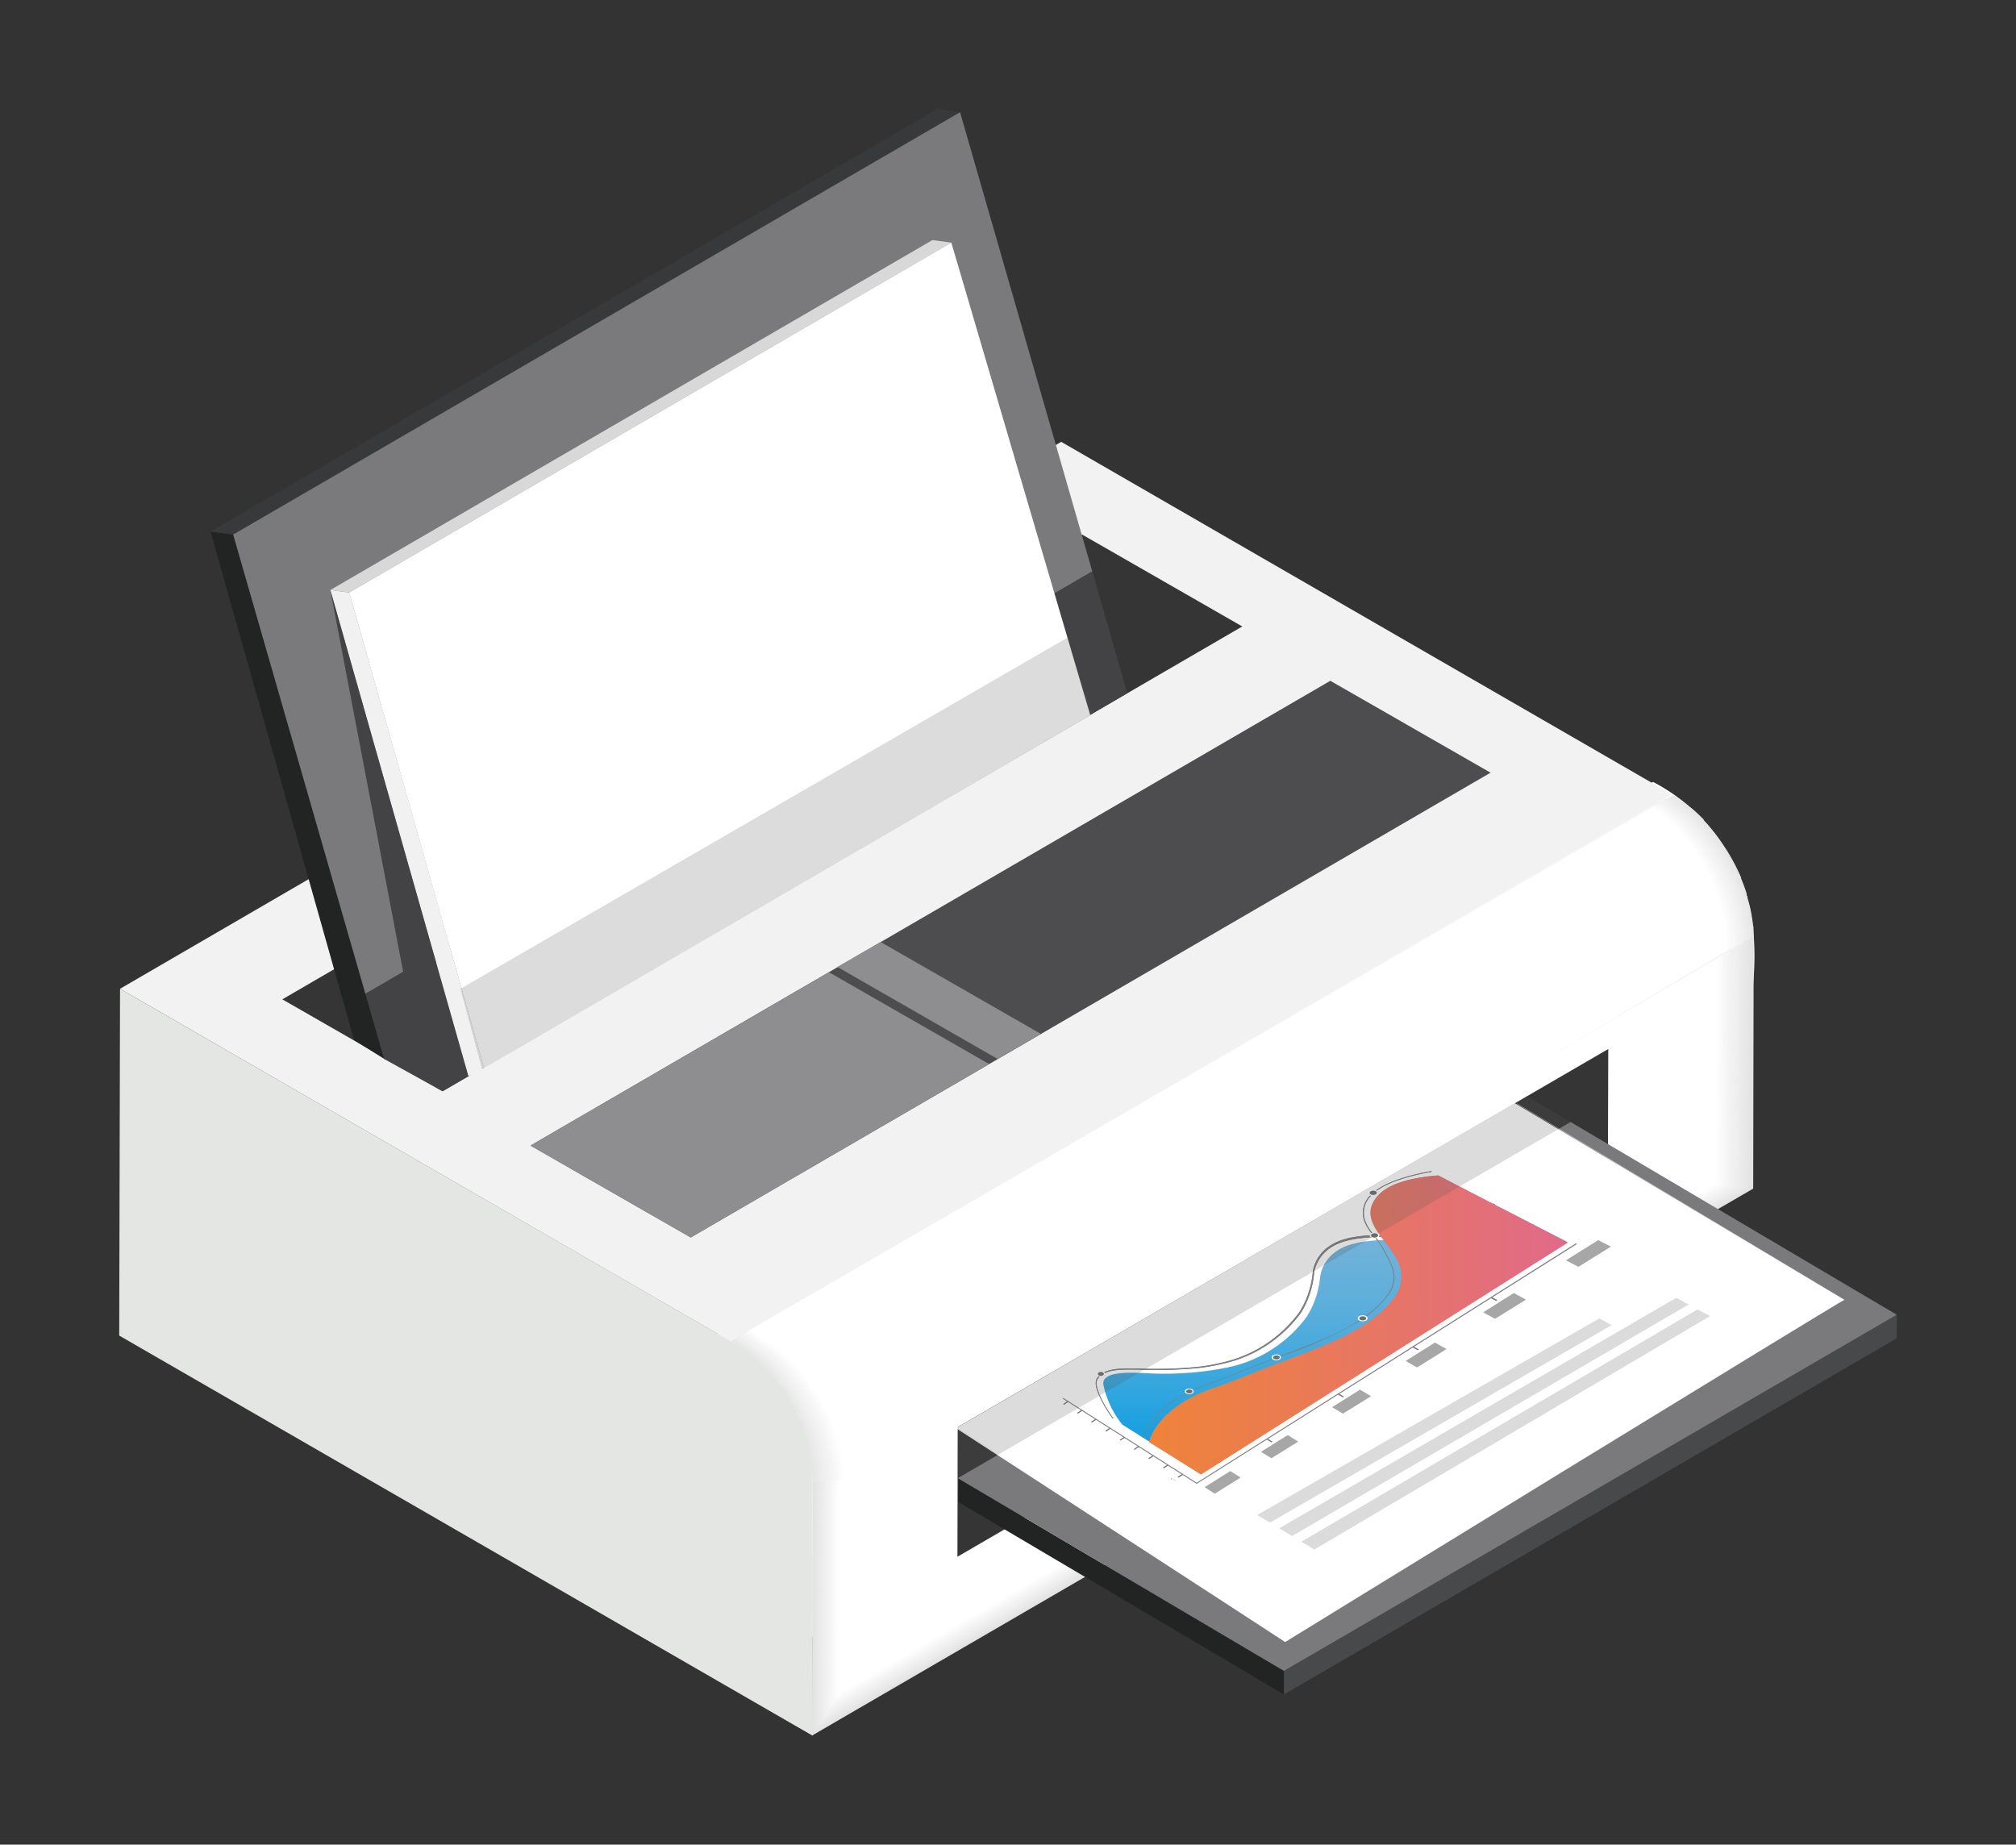 <svg xmlns="http://www.w3.org/2000/svg" xmlns:xlink="http://www.w3.org/1999/xlink" viewBox="0 0 198.52 181.65"><rect x="0" y="0" width="198.52" height="181.65" fill="#333333" stroke="none"/><defs><style>.cls-1{isolation:isolate;}.cls-2{fill:#fff;}.cls-3{fill:#e2e2e2;}.cls-4{fill:#e3e3e3;}.cls-5{fill:#e4e4e4;}.cls-6{fill:#e5e5e5;}.cls-7{fill:#e6e6e6;}.cls-8{fill:#e7e7e7;}.cls-9{fill:#e8e8e8;}.cls-10{fill:#e9e9e9;}.cls-11{fill:#eaeaea;}.cls-12{fill:#ebebeb;}.cls-13{fill:#ececec;}.cls-14{fill:#ededed;}.cls-15{fill:#eee;}.cls-16{fill:#efefef;}.cls-17{fill:#f0f0f0;}.cls-18{fill:#f1f1f1;}.cls-19{fill:#f2f2f2;}.cls-20{fill:#f3f3f3;}.cls-21{fill:#f4f4f4;}.cls-22{fill:#f5f5f5;}.cls-23{fill:#f6f6f6;}.cls-24{fill:#f7f7f7;}.cls-25{fill:#f8f8f8;}.cls-26{fill:#f9f9f9;}.cls-27{fill:#fafafa;}.cls-28{fill:#fbfbfb;}.cls-29{fill:#fcfcfc;}.cls-30{fill:#fdfdfd;}.cls-31{fill:#fefefe;}.cls-32{fill:#353535;}.cls-33{fill:#e3e6e3;}.cls-34{fill:#222323;}.cls-35{fill:#48494a;}.cls-36{fill:#4d4d4f;}.cls-37{fill:#38393a;}.cls-38{fill:#7a7a7d;}.cls-39{fill:#8e8e91;}.cls-40{fill:#434345;}.cls-41{fill:#f1f1f2;}.cls-42{fill:#d8d8d8;}.cls-43{fill:#dbdbdb;}.cls-44{fill:#7f8081;}.cls-45{fill:url(#linear-gradient);}.cls-46{fill:#6d6e6f;}.cls-47{mix-blend-mode:soft-light;fill:url(#linear-gradient-2);}.cls-48{mix-blend-mode:hard-light;fill:url(#linear-gradient-3);}.cls-49{fill:#a7a7a7;}.cls-50{fill:#575759;opacity:0.21;mix-blend-mode:multiply;}</style><linearGradient id="linear-gradient" x1="171.53" y1="-297.4" x2="171.53" y2="-323.59" gradientTransform="translate(-40.57 442.31) rotate(0.1)" gradientUnits="userSpaceOnUse"><stop offset="0" stop-color="#009be3"/><stop offset="0.04" stop-color="#079ce2"/><stop offset="0.35" stop-color="#37a7de"/><stop offset="0.62" stop-color="#5aaedb"/><stop offset="0.85" stop-color="#6fb2d9"/><stop offset="0.99" stop-color="#77b4d8"/></linearGradient><linearGradient id="linear-gradient-2" x1="153.23" y1="-312.23" x2="194.09" y2="-312.23" gradientTransform="translate(-40.57 442.31) rotate(0.1)" gradientUnits="userSpaceOnUse"><stop offset="0" stop-color="#ef833a"/><stop offset="0.15" stop-color="#ec7e4a"/><stop offset="0.51" stop-color="#e5736d"/><stop offset="0.81" stop-color="#e16c82"/><stop offset="1" stop-color="#e06a8a"/></linearGradient><linearGradient id="linear-gradient-3" x1="153.23" y1="-312.14" x2="194.43" y2="-312.14" gradientTransform="translate(-40.57 442.31) rotate(0.1)" gradientUnits="userSpaceOnUse"><stop offset="0" stop-color="#ef833a"/><stop offset="0.35" stop-color="#ea7b53"/><stop offset="1" stop-color="#e06a8a"/></linearGradient></defs><title>printer</title><g class="cls-1"><g id="Layer_1" data-name="Layer 1"><path class="cls-2" d="M70.59,131.4,162.78,77a18.5,18.5,0,0,1,9.91,15.1c.8,10.93-5.17,21-5.17,21L80.62,163,69.91,131.53Z"/><polygon class="cls-3" points="79.96 170.91 172.64 117.05 172.69 92.13 80.01 145.99 79.96 170.91"/><polygon class="cls-4" points="80.04 170.77 172.51 117.03 172.57 92.17 80.1 145.91 80.04 170.77"/><polygon class="cls-5" points="80.13 170.64 172.39 117.02 172.44 92.22 80.18 145.83 80.13 170.64"/><polygon class="cls-6" points="80.22 170.5 172.26 117.01 172.32 92.26 80.27 145.75 80.22 170.5"/><polygon class="cls-7" points="80.3 170.36 172.14 116.99 172.19 92.31 80.36 145.68 80.3 170.36"/><polygon class="cls-8" points="80.39 170.23 172.01 116.98 172.07 92.35 80.44 145.59 80.39 170.23"/><polygon class="cls-9" points="80.48 170.09 171.89 116.97 171.94 92.39 80.53 145.52 80.48 170.09"/><polygon class="cls-10" points="80.56 169.96 171.76 116.95 171.82 92.44 80.61 145.44 80.56 169.96"/><polygon class="cls-11" points="80.65 169.82 171.64 116.94 171.69 92.48 80.7 145.36 80.65 169.82"/><polygon class="cls-12" points="80.74 169.68 171.51 116.93 171.57 92.52 80.79 145.28 80.74 169.68"/><polygon class="cls-13" points="80.82 169.55 171.39 116.91 171.44 92.57 80.88 145.2 80.82 169.55"/><polygon class="cls-14" points="80.91 169.41 171.27 116.9 171.32 92.61 80.96 145.12 80.91 169.41"/><polygon class="cls-15" points="81 169.27 171.14 116.89 171.19 92.65 81.05 145.04 81 169.27"/><polygon class="cls-16" points="81.08 169.14 171.02 116.87 171.07 92.7 81.13 144.96 81.08 169.14"/><polygon class="cls-17" points="81.17 169 170.89 116.86 170.94 92.74 81.22 144.88 81.17 169"/><polygon class="cls-18" points="81.26 168.87 170.77 116.85 170.82 92.78 81.31 144.8 81.26 168.87"/><polygon class="cls-18" points="81.34 168.73 170.64 116.83 170.69 92.83 81.39 144.72 81.34 168.73"/><polygon class="cls-19" points="81.43 168.59 170.52 116.82 170.57 92.87 81.48 144.64 81.43 168.59"/><polygon class="cls-20" points="81.52 168.46 170.39 116.81 170.44 92.92 81.57 144.56 81.52 168.46"/><polygon class="cls-21" points="81.6 168.32 170.27 116.79 170.32 92.96 81.65 144.48 81.6 168.32"/><polygon class="cls-22" points="81.69 168.18 170.14 116.78 170.19 93 81.74 144.41 81.69 168.18"/><polygon class="cls-23" points="81.78 168.05 170.02 116.77 170.07 93.05 81.83 144.33 81.78 168.05"/><polygon class="cls-24" points="81.86 167.91 169.89 116.75 169.94 93.09 81.91 144.25 81.86 167.91"/><polygon class="cls-25" points="81.95 167.78 169.77 116.74 169.81 93.13 82 144.17 81.95 167.78"/><polygon class="cls-26" points="82.04 167.64 169.64 116.73 169.69 93.18 82.09 144.09 82.04 167.64"/><polygon class="cls-27" points="82.12 167.5 169.52 116.72 169.56 93.22 82.17 144.01 82.12 167.5"/><polygon class="cls-28" points="82.21 167.37 169.39 116.7 169.44 93.27 82.26 143.93 82.21 167.37"/><polygon class="cls-29" points="82.3 167.23 169.27 116.69 169.31 93.31 82.35 143.85 82.3 167.23"/><polygon class="cls-30" points="82.38 167.09 169.14 116.67 169.19 93.35 82.43 143.77 82.38 167.09"/><polygon class="cls-31" points="82.47 166.96 169.02 116.66 169.06 93.4 82.52 143.69 82.47 166.96"/><polygon class="cls-2" points="82.56 166.82 168.89 116.65 168.94 93.44 82.61 143.61 82.56 166.82"/><polygon class="cls-19" points="11.82 97.37 71.97 132.1 164.66 78.24 104.5 43.51 11.82 97.37"/><path class="cls-7" d="M172.62,91.21l0,0c0-.33-.07-.66-.12-1h0v0c-.06-.35-.12-.69-.2-1s-.14-.52-.22-.78c0-.09,0-.18-.08-.27l0-.16c-.16-.5-.34-1-.55-1.5l0-.09a19.4,19.4,0,0,0-1.43-2.7l-.37-.56a18.33,18.33,0,0,0-1.88-2.38l0-.06a15.36,15.36,0,0,0-1.12-1.06l-.17-.13-.23-.18c-.18-.14-.35-.28-.53-.41s-.58-.39-.87-.57h0l-.07-.05L72,132.1a12.31,12.31,0,0,1,1.48,1l.23.18A15.81,15.81,0,0,1,75,134.56a18.45,18.45,0,0,1,1.88,2.38l.37.56a19.61,19.61,0,0,1,1.43,2.7,17.94,17.94,0,0,1,.65,1.75c0,.09,0,.18.08.27a15.33,15.33,0,0,1,.42,1.8v0a12.15,12.15,0,0,1,.16,2l92.68-53.86q0-.47,0-.95Z"/><path class="cls-8" d="M172.52,91.24l0,0c0-.33-.07-.66-.12-1h0v0c-.06-.35-.12-.69-.2-1s-.14-.52-.21-.77l-.08-.27,0-.16c-.16-.5-.34-1-.55-1.5l0-.09a19.71,19.71,0,0,0-1.43-2.7l-.36-.56a18.53,18.53,0,0,0-1.88-2.38l0-.06c-.36-.37-.73-.73-1.12-1.05l-.17-.13-.23-.18c-.17-.14-.35-.28-.52-.41s-.58-.39-.87-.57h0l-.07-.05L72,132.06a13.39,13.39,0,0,1,1.54,1.07l.23.18a15.39,15.39,0,0,1,1.34,1.25A18.43,18.43,0,0,1,77,136.93l.36.56a19.61,19.61,0,0,1,1.43,2.69,17.94,17.94,0,0,1,.64,1.75c0,.09,0,.18.08.27A14.46,14.46,0,0,1,80,144v0a12.39,12.39,0,0,1,.16,2l92.46-53.8c0-.31,0-.65,0-1Z"/><path class="cls-9" d="M172.41,91.28l0,0c0-.33-.07-.66-.12-1h0v0c-.06-.35-.12-.69-.2-1s-.14-.52-.21-.77l-.08-.27,0-.16c-.16-.5-.34-1-.55-1.5l0-.09a19.7,19.7,0,0,0-1.43-2.69l-.36-.56a18.51,18.51,0,0,0-1.87-2.37l0-.06c-.36-.37-.73-.73-1.11-1.05l-.17-.13-.23-.18c-.17-.14-.35-.28-.52-.41s-.57-.39-.87-.57h0l-.07-.05L72.12,132a14.52,14.52,0,0,1,1.6,1.11l.23.18a15.37,15.37,0,0,1,1.33,1.25,18.41,18.41,0,0,1,1.87,2.37l.36.56A19.6,19.6,0,0,1,79,140.18a17.94,17.94,0,0,1,.64,1.74c0,.09,0,.18.08.27a14.47,14.47,0,0,1,.42,1.8v0a12.39,12.39,0,0,1,.16,2l92.24-53.73c0-.31,0-.67,0-1Z"/><path class="cls-10" d="M172.31,91.32l0,0c0-.33-.07-.66-.12-1h0v0c-.06-.35-.12-.69-.2-1s-.14-.52-.21-.77l-.08-.27,0-.16c-.16-.5-.34-1-.55-1.49l0-.09a19.69,19.69,0,0,0-1.42-2.69l-.36-.56a18.49,18.49,0,0,0-1.87-2.37l0-.06c-.36-.37-.73-.72-1.11-1.05l-.17-.13-.23-.18c-.17-.14-.35-.28-.52-.41s-.57-.39-.86-.56h0l-.07-.05L72.2,132a15.7,15.7,0,0,1,1.66,1.16l.23.18a15.34,15.34,0,0,1,1.33,1.25,18.39,18.39,0,0,1,1.87,2.37l.36.56a19.6,19.6,0,0,1,1.42,2.69,18,18,0,0,1,.64,1.74c0,.09,0,.18.07.27a14.48,14.48,0,0,1,.42,1.8v0a12.4,12.4,0,0,1,.16,1.95l92-53.67c0-.31,0-.69,0-1Z"/><path class="cls-11" d="M172.21,91.35l0,0c0-.33-.07-.66-.12-1h0v0c-.06-.35-.12-.69-.2-1s-.14-.52-.21-.77l-.08-.27,0-.16c-.16-.5-.34-1-.55-1.49l0-.09a19.69,19.69,0,0,0-1.42-2.69l-.36-.56a18.47,18.47,0,0,0-1.87-2.37l0-.06c-.36-.37-.73-.72-1.11-1.05l-.17-.13-.23-.18c-.17-.14-.34-.28-.52-.41s-.57-.39-.86-.56h0l-.07-.05-92.06,53.5A16.92,16.92,0,0,1,74,133.13l.23.18a15.31,15.31,0,0,1,1.33,1.25,18.37,18.37,0,0,1,1.87,2.37l.36.56a19.59,19.59,0,0,1,1.42,2.69,18,18,0,0,1,.64,1.74c0,.09,0,.18.07.27a14.48,14.48,0,0,1,.41,1.8v0a12.4,12.4,0,0,1,.16,1.95l91.8-53.6c0-.31,0-.71,0-1Z"/><path class="cls-12" d="M172.11,91.39l0,0c0-.33-.07-.66-.12-1h0v0c-.06-.35-.12-.69-.2-1s-.14-.51-.21-.77l-.08-.27,0-.16c-.16-.5-.34-1-.55-1.49l0-.09a19.68,19.68,0,0,0-1.42-2.69l-.36-.56a18.45,18.45,0,0,0-1.86-2.37l0-.06c-.36-.37-.73-.72-1.11-1.05l-.17-.13-.23-.18c-.17-.14-.34-.28-.52-.41s-.57-.39-.86-.56h0l-.07-.05-91.9,53.41a18.19,18.19,0,0,1,1.78,1.25l.23.18a15.29,15.29,0,0,1,1.32,1.24,18.35,18.35,0,0,1,1.86,2.37l.36.56a19.58,19.58,0,0,1,1.42,2.69,18,18,0,0,1,.64,1.74c0,.09,0,.18.07.27a14.49,14.49,0,0,1,.41,1.8v0a12.41,12.41,0,0,1,.16,1.95l91.58-53.54c0-.31,0-.73,0-1Z"/><path class="cls-13" d="M172,91.43l0,0c0-.33-.07-.66-.12-1h0v0c-.06-.35-.12-.69-.2-1s-.14-.51-.21-.77l-.07-.27,0-.16c-.16-.5-.34-1-.54-1.49l0-.09a19.67,19.67,0,0,0-1.41-2.68l-.36-.56A18.43,18.43,0,0,0,167.17,81l0-.06c-.36-.37-.73-.72-1.1-1l-.17-.13-.23-.18c-.17-.14-.34-.28-.52-.41s-.57-.39-.86-.56h0l-.07-.05L72.42,131.84a19.5,19.5,0,0,1,1.84,1.3l.23.18a15.26,15.26,0,0,1,1.32,1.24,18.33,18.33,0,0,1,1.86,2.37l.36.56a19.58,19.58,0,0,1,1.41,2.68,18,18,0,0,1,.64,1.74c0,.09,0,.18.07.27a14.49,14.49,0,0,1,.41,1.8v0a12.41,12.41,0,0,1,.16,1.94l91.35-53.47c0-.31,0-.75,0-1.07Z"/><path class="cls-14" d="M171.91,91.46l0,0c0-.33-.07-.66-.12-1h0v0c-.06-.35-.12-.69-.2-1s-.14-.51-.21-.77l-.07-.27,0-.16c-.16-.5-.34-1-.54-1.49l0-.09a19.67,19.67,0,0,0-1.41-2.68l-.36-.56A18.41,18.41,0,0,0,167.08,81l0-.06c-.36-.37-.72-.72-1.1-1l-.17-.13-.23-.18c-.17-.14-.34-.28-.52-.41s-.57-.39-.86-.56h0l-.07-.05L72.5,131.79a20.87,20.87,0,0,1,1.9,1.34l.23.18a15.23,15.23,0,0,1,1.32,1.24,18.31,18.31,0,0,1,1.85,2.36l.36.56a19.57,19.57,0,0,1,1.41,2.68,18,18,0,0,1,.64,1.74c0,.09,0,.18.07.27a14.5,14.5,0,0,1,.41,1.79v0a12.42,12.42,0,0,1,.16,1.94L172,92.53c0-.31,0-.77,0-1.09Z"/><path class="cls-15" d="M171.81,91.5l0,0c0-.33-.07-.66-.12-1h0v0c-.06-.35-.12-.69-.2-1s-.14-.51-.21-.77l-.07-.27,0-.16c-.16-.5-.34-1-.54-1.49l0-.09A19.66,19.66,0,0,0,169.2,84l-.36-.55A18.39,18.39,0,0,0,167,81.06l0-.06c-.36-.37-.72-.72-1.1-1l-.17-.13-.23-.18c-.17-.14-.34-.28-.52-.41s-.57-.39-.85-.56h0l-.07-.05L72.57,131.75a22.28,22.28,0,0,1,2,1.39l.23.18a15.2,15.2,0,0,1,1.31,1.24,18.29,18.29,0,0,1,1.85,2.36l.36.55a19.57,19.57,0,0,1,1.41,2.68,18,18,0,0,1,.63,1.74c0,.09,0,.18.07.27A14.51,14.51,0,0,1,80.8,144v0a12.43,12.43,0,0,1,.15,1.94l90.91-53.34c0-.31,0-.79,0-1.11Z"/><path class="cls-16" d="M171.71,91.54l0,0c0-.33-.07-.66-.12-1h0v0c-.06-.35-.12-.69-.2-1s-.14-.51-.21-.77l-.07-.27,0-.16c-.16-.5-.34-1-.54-1.49l0-.09A19.65,19.65,0,0,0,169.1,84l-.36-.55a18.37,18.37,0,0,0-1.84-2.36l0-.06c-.36-.37-.72-.72-1.1-1l-.17-.13-.23-.18c-.17-.14-.34-.28-.51-.41s-.56-.39-.85-.56h0l-.07-.05-91.27,53a23.74,23.74,0,0,1,2,1.44l.23.18a15.18,15.18,0,0,1,1.31,1.24A18.27,18.27,0,0,1,78,136.92l.36.55a19.56,19.56,0,0,1,1.4,2.68,18,18,0,0,1,.63,1.73c0,.09,0,.18.07.27a14.51,14.51,0,0,1,.41,1.79v0a12.43,12.43,0,0,1,.15,1.94l90.69-53.27c0-.31,0-.81,0-1.13Z"/><path class="cls-17" d="M171.6,91.57l0,0c0-.33-.07-.66-.12-1h0v0c-.06-.35-.12-.69-.2-1s-.14-.51-.21-.77l-.07-.27,0-.16c-.16-.5-.34-1-.54-1.49l0-.09a19.65,19.65,0,0,0-1.4-2.67l-.36-.55a18.35,18.35,0,0,0-1.84-2.36l0-.06c-.36-.37-.72-.72-1.09-1l-.17-.13-.23-.18c-.17-.14-.34-.28-.51-.41s-.56-.39-.85-.56h0l-.07-.05L72.72,131.66a25.25,25.25,0,0,1,2.08,1.48l.23.18a15.15,15.15,0,0,1,1.31,1.24,18.25,18.25,0,0,1,1.84,2.36l.36.55a19.56,19.56,0,0,1,1.4,2.67,18,18,0,0,1,.63,1.73c0,.09,0,.18.07.27a14.52,14.52,0,0,1,.41,1.79v0a12.44,12.44,0,0,1,.15,1.94L171.67,92.7c0-.31,0-.83,0-1.15Z"/><path class="cls-18" d="M171.5,91.61l0,0c0-.33-.06-.66-.12-1h0v0c-.06-.35-.12-.69-.2-1s-.14-.51-.21-.77l-.07-.27,0-.16c-.16-.5-.34-1-.54-1.48l0-.09a19.64,19.64,0,0,0-1.4-2.67l-.36-.55a18.33,18.33,0,0,0-1.83-2.36l0-.06c-.36-.37-.72-.72-1.09-1l-.17-.13-.23-.18c-.17-.14-.34-.28-.51-.41s-.56-.39-.85-.56h0l-.07-.05-91,52.86c.49.29,1.67,1.15,2.14,1.53l.23.18a15.12,15.12,0,0,1,1.3,1.24,18.23,18.23,0,0,1,1.83,2.36l.36.55a19.55,19.55,0,0,1,1.4,2.67,18,18,0,0,1,.63,1.73c0,.09,0,.18.07.27a14.53,14.53,0,0,1,.41,1.79v0a12.44,12.44,0,0,1,.15,1.94l90.25-53.14c0-.31,0-.85,0-1.17Z"/><path class="cls-19" d="M171.4,91.65l0,0c0-.33-.06-.66-.12-1h0v0c-.06-.35-.12-.69-.2-1s-.14-.51-.21-.77l-.07-.27,0-.16c-.16-.5-.34-1-.54-1.48l0-.09a19.63,19.63,0,0,0-1.39-2.67l-.35-.55a18.31,18.31,0,0,0-1.83-2.35l0-.06c-.35-.37-.72-.72-1.09-1l-.17-.13-.23-.18c-.17-.14-.34-.28-.51-.41s-.56-.39-.85-.56h0l-.07-.05-90.8,52.77c.49.29,1.73,1.2,2.2,1.57l.23.18a15.1,15.1,0,0,1,1.3,1.24,18.21,18.21,0,0,1,1.83,2.35l.35.55a19.55,19.55,0,0,1,1.39,2.67,18,18,0,0,1,.63,1.73c0,.09,0,.18.07.27a14.53,14.53,0,0,1,.41,1.79v0a12.45,12.45,0,0,1,.15,1.93l90-53.08c0-.31,0-.87,0-1.19Z"/><path class="cls-20" d="M171.3,91.68l0,0c0-.33-.06-.66-.12-1h0v0c-.06-.35-.12-.69-.2-1s-.14-.51-.21-.77l-.07-.27,0-.16c-.15-.5-.33-1-.54-1.48l0-.09a19.63,19.63,0,0,0-1.39-2.67l-.35-.55a18.29,18.29,0,0,0-1.83-2.35l0-.06c-.35-.37-.71-.72-1.08-1l-.17-.13-.23-.18c-.17-.14-.34-.28-.51-.41s-.56-.39-.84-.56h0l-.07-.05L72.94,131.53c.49.29,1.79,1.24,2.26,1.62l.23.18a15.07,15.07,0,0,1,1.3,1.24,18.19,18.19,0,0,1,1.82,2.35l.35.55a19.54,19.54,0,0,1,1.39,2.67,18,18,0,0,1,.63,1.73c0,.09,0,.18.07.27a14.54,14.54,0,0,1,.41,1.78v0a12.45,12.45,0,0,1,.15,1.93l89.8-53c0-.31,0-.89,0-1.21Z"/><path class="cls-20" d="M171.2,91.72l0,0c0-.33-.06-.66-.11-1h0v0c-.06-.35-.12-.69-.2-1s-.14-.51-.21-.77l-.07-.27,0-.16c-.15-.5-.33-1-.53-1.48l0-.09a19.62,19.62,0,0,0-1.39-2.67l-.35-.55a18.27,18.27,0,0,0-1.82-2.35l0-.06c-.35-.37-.71-.72-1.08-1l-.16-.13-.23-.18c-.17-.14-.34-.28-.51-.4s-.56-.39-.84-.56h0l-.07-.05L73,131.49c.49.29,1.86,1.29,2.32,1.67l.23.18a15,15,0,0,1,1.29,1.24,18.18,18.18,0,0,1,1.82,2.35l.35.55a19.54,19.54,0,0,1,1.39,2.67,18,18,0,0,1,.62,1.73c0,.09,0,.18.07.27a14.55,14.55,0,0,1,.4,1.78v0a12.46,12.46,0,0,1,.15,1.93l89.58-52.95c0-.31,0-.91,0-1.23Z"/><path class="cls-21" d="M171.1,91.76l0,0c0-.33-.06-.65-.11-1h0v0c-.06-.35-.12-.68-.2-1s-.14-.51-.21-.77l-.07-.27,0-.16c-.15-.5-.33-1-.53-1.48l0-.09a19.61,19.61,0,0,0-1.38-2.66l-.35-.55a18.25,18.25,0,0,0-1.82-2.35l0-.06c-.35-.37-.71-.72-1.08-1l-.16-.13-.22-.18c-.17-.14-.34-.28-.51-.4s-.56-.39-.84-.56h0l-.07-.05L73.09,131.44c.49.29,1.92,1.34,2.38,1.71l.22.18A15,15,0,0,1,77,134.57a18.16,18.16,0,0,1,1.82,2.35l.35.55a19.53,19.53,0,0,1,1.38,2.66,18,18,0,0,1,.62,1.73c0,.09,0,.18.07.27a14.56,14.56,0,0,1,.4,1.78v0a12.47,12.47,0,0,1,.15,1.93L171.16,93c0-.31,0-.93,0-1.25Z"/><path class="cls-22" d="M171,91.79l0,0c0-.33-.06-.65-.11-1h0v0c-.06-.35-.12-.68-.2-1s-.14-.51-.21-.76l-.07-.27,0-.16c-.15-.5-.33-1-.53-1.48l0-.09a19.61,19.61,0,0,0-1.38-2.66l-.35-.55a18.24,18.24,0,0,0-1.81-2.35l0-.06c-.35-.37-.71-.72-1.08-1l-.16-.13-.22-.18c-.17-.14-.33-.28-.51-.4s-.55-.39-.84-.56h0l-.07-.05L73.17,131.4c.49.29,2,1.38,2.44,1.76l.22.18a15,15,0,0,1,1.29,1.23,18.14,18.14,0,0,1,1.81,2.35l.35.55a19.53,19.53,0,0,1,1.38,2.66,18,18,0,0,1,.62,1.72c0,.09,0,.18.07.27a14.56,14.56,0,0,1,.4,1.78v0a12.47,12.47,0,0,1,.15,1.93L171.05,93c0-.31,0-.95,0-1.26Z"/><path class="cls-23" d="M170.89,91.83l0,0c0-.33-.06-.65-.11-1h0v0c-.05-.34-.12-.68-.2-1s-.13-.51-.21-.76l-.07-.27,0-.16c-.15-.5-.33-1-.53-1.48l0-.09a19.6,19.6,0,0,0-1.38-2.66l-.35-.55a18.22,18.22,0,0,0-1.81-2.34l0-.06c-.35-.37-.71-.72-1.07-1l-.16-.13-.22-.18c-.17-.14-.33-.28-.5-.4s-.55-.39-.84-.56h0l-.07-.05-90,52.31c.49.29,2,1.43,2.5,1.8l.22.18a15,15,0,0,1,1.29,1.23,18.12,18.12,0,0,1,1.81,2.34l.35.55a19.52,19.52,0,0,1,1.38,2.66,18,18,0,0,1,.62,1.72c0,.09,0,.18.07.27a14.57,14.57,0,0,1,.4,1.78v0a12.48,12.48,0,0,1,.15,1.93L171,93.09c0-.31,0-1,0-1.28Z"/><path class="cls-24" d="M170.79,91.87l0,0c0-.33-.06-.65-.11-1h0v0c-.05-.34-.12-.68-.2-1s-.13-.51-.21-.76l-.07-.27,0-.16c-.15-.5-.33-1-.53-1.48l0-.09a19.59,19.59,0,0,0-1.37-2.66l-.35-.55a18.2,18.2,0,0,0-1.8-2.34l0-.06c-.35-.37-.7-.72-1.07-1l-.16-.13-.22-.18c-.17-.14-.33-.28-.5-.4s-.55-.39-.83-.56h0l-.07-.05L73.32,131.31c.48.29,2.1,1.48,2.56,1.85l.22.18a14.94,14.94,0,0,1,1.28,1.23,18.1,18.1,0,0,1,1.8,2.34l.35.55a19.52,19.52,0,0,1,1.37,2.66,18,18,0,0,1,.62,1.72c0,.09,0,.18.07.27a14.58,14.58,0,0,1,.4,1.78v0a12.49,12.49,0,0,1,.15,1.92l88.7-52.69c0-.31,0-1,0-1.3Z"/><path class="cls-25" d="M170.69,91.9l0,0c0-.33-.06-.65-.11-1h0v0c-.05-.34-.12-.68-.19-1s-.13-.51-.21-.76l-.07-.27,0-.16c-.15-.49-.33-1-.53-1.47l0-.09a19.59,19.59,0,0,0-1.37-2.65l-.35-.55a18.18,18.18,0,0,0-1.8-2.34l0-.06c-.35-.36-.7-.72-1.07-1l-.16-.13-.22-.18c-.17-.14-.33-.28-.5-.4s-.55-.39-.83-.56h0l-.07-.05-89.7,52.13c.48.29,2.16,1.52,2.62,1.9l.22.18a14.91,14.91,0,0,1,1.28,1.23,18.08,18.08,0,0,1,1.8,2.34l.35.55A19.51,19.51,0,0,1,81,140.12a18,18,0,0,1,.62,1.72c0,.09,0,.18.07.27a14.58,14.58,0,0,1,.4,1.78v0a12.49,12.49,0,0,1,.15,1.92l88.48-52.62c0-.31,0-1,0-1.32Z"/><path class="cls-26" d="M170.59,91.94l0,0c0-.33-.06-.65-.11-1h0v0c-.05-.34-.12-.68-.19-1s-.13-.51-.21-.76l-.07-.27,0-.16c-.15-.49-.33-1-.53-1.47l0-.09a19.58,19.58,0,0,0-1.37-2.65l-.35-.55a18.16,18.16,0,0,0-1.79-2.34l0-.06c-.35-.36-.7-.71-1.07-1l-.16-.13-.22-.18c-.17-.14-.33-.28-.5-.4s-.55-.39-.83-.56h0l-.07-.05-89.55,52c.48.29,2.22,1.57,2.68,1.94l.22.18a14.88,14.88,0,0,1,1.28,1.23,18.06,18.06,0,0,1,1.79,2.34l.35.55a19.51,19.51,0,0,1,1.37,2.65,18,18,0,0,1,.62,1.72c0,.09,0,.18.07.27a14.59,14.59,0,0,1,.4,1.77v0a12.5,12.5,0,0,1,.15,1.92l88.25-52.56c0-.31,0-1,0-1.34Z"/><path class="cls-27" d="M170.49,92l0,0c0-.32-.06-.65-.11-1h0v0c-.05-.34-.12-.68-.19-1s-.13-.51-.2-.76l-.07-.27,0-.16c-.15-.49-.33-1-.52-1.47l0-.09A19.58,19.58,0,0,0,168,84.53l-.35-.55a18.14,18.14,0,0,0-1.79-2.34l0-.06c-.35-.36-.7-.71-1.06-1l-.16-.13-.22-.18c-.17-.14-.33-.28-.5-.4s-.55-.39-.83-.56h0l-.07-.05L73.54,131.18c.48.29,2.28,1.61,2.74,2l.22.18a14.86,14.86,0,0,1,1.27,1.23,18,18,0,0,1,1.79,2.34l.35.55a19.5,19.5,0,0,1,1.36,2.65,18,18,0,0,1,.61,1.72c0,.09,0,.18.07.27a14.6,14.6,0,0,1,.4,1.77v0a12.5,12.5,0,0,1,.15,1.92l88-52.49c0-.31,0-1,0-1.36Z"/><path class="cls-28" d="M170.39,92l0,0c0-.32-.06-.65-.11-1h0v0c-.05-.34-.12-.68-.19-1s-.13-.51-.2-.76l-.07-.27,0-.16c-.15-.49-.33-1-.52-1.47l0-.09a19.57,19.57,0,0,0-1.36-2.65l-.35-.55a18.12,18.12,0,0,0-1.79-2.33l0-.06c-.35-.36-.7-.71-1.06-1l-.16-.13-.22-.18c-.17-.14-.33-.28-.5-.4s-.55-.39-.82-.56h0l-.07,0L73.61,131.14c.48.29,2.35,1.66,2.8,2l.22.18a14.83,14.83,0,0,1,1.27,1.23,18,18,0,0,1,1.78,2.33l.35.55a19.5,19.5,0,0,1,1.36,2.65,18,18,0,0,1,.61,1.72c0,.09,0,.18.07.27a14.61,14.61,0,0,1,.4,1.77v0a12.35,12.35,0,0,1,.15,1.92l87.81-52.43c0-.31,0-1.07,0-1.38Z"/><path class="cls-29" d="M170.29,92.05l0,0c0-.32-.06-.65-.11-1h0v0c-.05-.34-.12-.68-.19-1s-.13-.51-.2-.76l-.07-.27,0-.16c-.15-.49-.33-1-.52-1.47l0-.09a19.56,19.56,0,0,0-1.36-2.65l-.35-.55a18.1,18.1,0,0,0-1.78-2.33l0-.06c-.35-.36-.7-.71-1.06-1l-.16-.13-.22-.18c-.17-.14-.33-.28-.5-.4s-.54-.39-.82-.56h0l-.07,0L73.69,131.09c.48.29,2.41,1.71,2.86,2.08l.22.18A14.8,14.8,0,0,1,78,134.58a18,18,0,0,1,1.78,2.33l.35.55a19.49,19.49,0,0,1,1.36,2.65,18,18,0,0,1,.61,1.71c0,.09,0,.18.07.27a14.61,14.61,0,0,1,.4,1.77v0a12.36,12.36,0,0,1,.15,1.92l87.59-52.36c0-.31,0-1.09,0-1.4Z"/><path class="cls-30" d="M170.19,92.09l0,0c0-.32-.06-.65-.11-1h0v0c-.05-.34-.12-.68-.19-1s-.13-.51-.2-.76l-.07-.27,0-.16c-.15-.49-.33-1-.52-1.47l0-.09a19.56,19.56,0,0,0-1.35-2.64l-.34-.55a18.09,18.09,0,0,0-1.78-2.33l0-.06c-.34-.36-.69-.71-1.06-1l-.16-.13-.22-.18c-.16-.14-.33-.28-.5-.4s-.54-.38-.82-.55h0l-.07,0L73.76,131c.48.29,2.47,1.75,2.92,2.12l.22.18a14.78,14.78,0,0,1,1.26,1.23,18,18,0,0,1,1.78,2.33l.34.55a19.49,19.49,0,0,1,1.35,2.64,18,18,0,0,1,.61,1.71c0,.09,0,.18.07.27a14.62,14.62,0,0,1,.39,1.77v0a12.37,12.37,0,0,1,.15,1.91l87.37-52.3c0-.31,0-1.11,0-1.42Z"/><path class="cls-31" d="M170.08,92.13l0,0c0-.32-.06-.65-.11-1h0v0c-.05-.34-.12-.68-.19-1s-.13-.51-.2-.76l-.07-.27,0-.15c-.15-.49-.32-1-.52-1.47l0-.09a19.55,19.55,0,0,0-1.35-2.64l-.34-.55a18.07,18.07,0,0,0-1.77-2.33l0-.06c-.34-.36-.69-.71-1.05-1l-.16-.13-.22-.18c-.16-.14-.33-.28-.49-.4s-.54-.38-.82-.55h0l-.07,0L73.84,131c.48.29,2.53,1.8,3,2.17l.22.18a14.75,14.75,0,0,1,1.26,1.22,18,18,0,0,1,1.77,2.33l.34.55a19.49,19.49,0,0,1,1.35,2.64,18,18,0,0,1,.61,1.71c0,.09,0,.18.07.27a14.63,14.63,0,0,1,.39,1.77v0a12.38,12.38,0,0,1,.15,1.91l87.15-52.23c0-.31,0-1.13,0-1.44Z"/><path class="cls-2" d="M170,92.16l0,0c0-.32-.06-.65-.11-1h0v0c-.05-.34-.12-.68-.19-1s-.13-.51-.2-.76c0-.09,0-.18-.07-.27l0-.15c-.15-.49-.32-1-.52-1.47l0-.09a19.28,19.28,0,0,0-1.35-2.64l-.34-.55a17.83,17.83,0,0,0-1.77-2.33l0-.06a14.68,14.68,0,0,0-1.05-1l-.16-.13-.22-.18c-.16-.13-.33-.28-.49-.4s-.54-.38-.82-.55h0l-.07,0L73.91,131c.47.29,2.59,1.85,3,2.22l.22.18a15.09,15.09,0,0,1,1.26,1.22,18,18,0,0,1,1.77,2.33l.34.55a19.48,19.48,0,0,1,1.35,2.64,18,18,0,0,1,.61,1.71c0,.09,0,.18.07.27a15.55,15.55,0,0,1,.39,1.77v0a12.39,12.39,0,0,1,.15,1.91L170,93.6c0-.31,0-1.15,0-1.46Z"/><polygon class="cls-32" points="94.28 153.3 158.33 116.07 158.37 103.3 94.31 140.53 94.28 153.3"/><path class="cls-33" d="M72,132.1,11.82,97.37l-.08,34.15L80,170.91,80,146A15.77,15.77,0,0,0,72,132.1Z"/><g class="cls-1"><polygon class="cls-34" points="94.38 147.92 126.43 166.86 126.43 164.54 94.38 145.6 94.38 147.92"/><polygon class="cls-35" points="126.43 166.86 186.77 131.79 186.78 129.47 126.43 164.54 126.43 166.86"/></g><polygon class="cls-32" points="27.8 98.41 43.58 107.46 122.33 61.69 106.56 52.64 27.8 98.41"/><polygon class="cls-36" points="52.24 112.81 68.02 121.86 146.78 76.09 131 67.04 52.24 112.81"/><g class="cls-1"><polygon class="cls-34" points="20.73 52.34 34.87 102.43 37.94 104.34 22.96 52.64 20.73 52.34"/><polygon class="cls-37" points="20.73 52.34 22.96 52.64 94.54 11.05 92.3 10.74 20.73 52.34"/></g><polygon class="cls-38" points="94.31 145.56 126.43 164.54 186.78 129.47 154.66 110.49 94.31 145.56"/><polygon class="cls-39" points="52.24 112.81 68.02 121.86 97.41 104.79 81.63 95.74 52.24 112.81"/><polygon class="cls-39" points="82.46 95.22 98.24 104.28 102.49 101.81 86.71 92.76 82.46 95.22"/><polygon class="cls-38" points="22.96 52.64 35.98 97.87 107.56 56.27 94.54 11.05 22.96 52.64"/><polygon class="cls-40" points="35.98 97.87 37.82 104.28 43.58 107.46 111.01 68.27 107.56 56.27 35.98 97.87"/><g class="cls-1"><polygon class="cls-41" points="32.53 58.1 46.13 105.98 47.73 105.32 34.39 58.35 32.53 58.1"/><polygon class="cls-42" points="32.53 58.1 34.39 58.35 93.68 23.89 91.82 23.64 32.53 58.1"/></g><polygon class="cls-2" points="34.39 58.35 47.68 105.2 107.36 70.43 93.68 23.89 34.39 58.35"/><polygon class="cls-40" points="39.88 96.64 42.96 94.84 32.53 58.1 39.88 96.64"/><path class="cls-2" d="M181.61,128l-32.45-19.37-55,32,32.39,21.06C126.62,161.62,181.51,127.93,181.61,128Z"/><path class="cls-41" d="M181.62,128l-32.19-19.31-.06,0L181.55,128c-.26.13-1.56.91-8.59,5.21l-18.9,11.57c-11.5,7-26.86,16.48-27.49,16.88L94.32,140.75v-.14l32.24,21.08h0v0c.12-.09,14-8.59,27.43-16.84,17.35-10.63,27.41-16.77,27.59-16.84V128Z"/><g id="_Group_" data-name="&lt;Group&gt;"><g class="cls-1"><polygon class="cls-43" points="157.49 129.83 158.7 130.49 125.06 149.94 123.8 149.19 157.49 129.83"/><polygon class="cls-43" points="165.07 127.8 166.28 128.46 127.23 151.26 125.97 150.5 165.07 127.8"/><polygon class="cls-43" points="167.17 128.94 168.39 129.6 129.42 152.59 128.15 151.82 167.17 128.94"/></g></g><g id="_Group_2" data-name="&lt;Group&gt;"><g id="_Group_3" data-name="&lt;Group&gt;"><path id="_Path_" data-name="&lt;Path&gt;" class="cls-44" d="M135.31,129c-2.34,2-5.88,3.32-9.25,4.58l-2.28.86-1.43.57c-1.09.44-2.2.89-3.33,1.27-5.66,1.91-6.36,5.27-6.37,5.3h-.09s.71-3.42,6.42-5.35c1.12-.38,2.23-.83,3.32-1.27l1.43-.57,2.29-.87c4.19-1.56,8.63-3.21,10.68-6.15a2.73,2.73,0,0,0,.39-2.48,12.32,12.32,0,0,0-1.86-3.26,4.21,4.21,0,0,1-.77-1.14,2.38,2.38,0,0,1,.21-2.48c.88-1.2,3-2.11,6.3-2.7l0,.07c-3.28.59-5.36,1.48-6.22,2.66a2.34,2.34,0,0,0-.2,2.44,4.14,4.14,0,0,0,.76,1.13,12.37,12.37,0,0,1,1.87,3.27,2.78,2.78,0,0,1-.4,2.52A8.63,8.63,0,0,1,135.31,129Z"/></g><g id="_Group_4" data-name="&lt;Group&gt;"><polygon id="_Path_2" data-name="&lt;Path&gt;" class="cls-44" points="116.5 145.22 116.06 145.5 115.96 145.44 116.41 145.16 116.5 145.22"/></g><g id="_Group_5" data-name="&lt;Group&gt;"><polygon id="_Path_3" data-name="&lt;Path&gt;" class="cls-44" points="125.29 141.96 125.19 142.02 124.72 141.73 124.81 141.67 125.29 141.96"/></g><g id="_Group_6" data-name="&lt;Group&gt;"><path id="_Compound_Path_" data-name="&lt;Compound Path&gt;" class="cls-44" d="M115.79,145.81l-.06,0-.36-.23a.17.17,0,0,1,0,.06l0,.06-.05,0a.21.21,0,0,0,0-.09.13.13,0,0,0,0-.07l0,0Z"/></g><g id="_Group_7" data-name="&lt;Group&gt;"><polygon id="_Path_4" data-name="&lt;Path&gt;" class="cls-44" points="115.05 144.29 114.61 144.58 114.52 144.52 114.96 144.24 115.05 144.29"/></g><g id="_Group_8" data-name="&lt;Group&gt;"><polygon id="_Path_5" data-name="&lt;Path&gt;" class="cls-44" points="113.61 143.38 113.17 143.66 113.08 143.6 113.52 143.32 113.61 143.38"/></g><g id="_Group_9" data-name="&lt;Group&gt;"><polygon id="_Path_6" data-name="&lt;Path&gt;" class="cls-44" points="112.18 142.47 111.75 142.75 111.66 142.7 112.09 142.41 112.18 142.47"/></g><g id="_Group_10" data-name="&lt;Group&gt;"><polygon id="_Path_7" data-name="&lt;Path&gt;" class="cls-44" points="110.77 141.57 110.33 141.85 110.25 141.8 110.68 141.51 110.77 141.57"/></g><g id="_Group_11" data-name="&lt;Group&gt;"><polygon id="_Path_8" data-name="&lt;Path&gt;" class="cls-44" points="109.36 140.67 108.93 140.96 108.84 140.9 109.27 140.62 109.36 140.67"/></g><g id="_Group_12" data-name="&lt;Group&gt;"><polygon id="_Path_9" data-name="&lt;Path&gt;" class="cls-44" points="107.97 139.78 107.54 140.07 107.45 140.01 107.88 139.73 107.97 139.78"/></g><g id="_Group_13" data-name="&lt;Group&gt;"><polygon id="_Path_10" data-name="&lt;Path&gt;" class="cls-44" points="106.58 138.9 106.16 139.19 106.07 139.13 106.5 138.85 106.58 138.9"/></g><g id="_Group_14" data-name="&lt;Group&gt;"><polygon id="_Path_11" data-name="&lt;Path&gt;" class="cls-44" points="105.21 138.03 104.79 138.32 104.7 138.26 105.12 137.97 105.21 138.03"/></g><g id="_Group_15" data-name="&lt;Group&gt;"><polygon id="_Path_12" data-name="&lt;Path&gt;" class="cls-44" points="132.33 137.53 132.23 137.59 131.73 137.3 131.83 137.24 132.33 137.53"/></g><g id="_Group_16" data-name="&lt;Group&gt;"><polygon id="_Path_13" data-name="&lt;Path&gt;" class="cls-44" points="139.71 132.89 139.6 132.96 139.08 132.66 139.19 132.6 139.71 132.89"/></g><g id="_Group_17" data-name="&lt;Group&gt;"><polygon id="_Path_14" data-name="&lt;Path&gt;" class="cls-44" points="147.44 128.03 147.33 128.1 146.78 127.81 146.89 127.74 147.44 128.03"/></g><g id="_Group_18" data-name="&lt;Group&gt;"><path id="_Path_15" data-name="&lt;Path&gt;" class="cls-44" d="M147.24,118.69a21.57,21.57,0,0,1-7.42,2.83,22.58,22.58,0,0,1-3.23.25c-2,.07-4.12.14-5.55,1.09a3.72,3.72,0,0,0-1.63,2.43,9,9,0,0,1-1.31,4,13,13,0,0,1-7.68,5,18.79,18.79,0,0,1-3.07.48,43.4,43.4,0,0,1-5.38.1h-.09c-1.34,0-3.15-.1-3.8.94-.5.8,1.07,3.24,1.57,3.87l-.08,0c-.5-.63-2.08-3.1-1.57-3.92.68-1.09,2.53-1,3.9-1H112a43.27,43.27,0,0,0,5.36-.1,18.65,18.65,0,0,0,3-.48,12.88,12.88,0,0,0,7.62-5,8.91,8.91,0,0,0,1.3-4,3.77,3.77,0,0,1,1.66-2.48c1.46-1,3.57-1.05,5.63-1.12a22.46,22.46,0,0,0,3.2-.25,21.4,21.4,0,0,0,7.36-2.81Z"/></g><path id="_Path_16" data-name="&lt;Path&gt;" class="cls-45" d="M147.92,119a21.61,21.61,0,0,1-7.42,2.82c-2.83.51-6.6-.14-8.84,1.35a3.75,3.75,0,0,0-1.65,2.46,9,9,0,0,1-1.31,4,12.91,12.91,0,0,1-7.68,5,31.49,31.49,0,0,1-7.61.62c-1.48-.06-5.06-.4-4.75,1.16a9.4,9.4,0,0,0,1.85,3.87l7.72,4.89,36.12-22.87Z"/><path id="_Path_17" data-name="&lt;Path&gt;" class="cls-46" d="M108.69,135.21a.13.13,0,0,1,0,.23.34.34,0,0,1-.35,0,.13.13,0,0,1,0-.23A.34.34,0,0,1,108.69,135.21Z"/><path id="_Path_18" data-name="&lt;Path&gt;" class="cls-46" d="M125.88,133.55a.13.13,0,0,1,0,.24.4.4,0,0,1-.39,0,.13.13,0,0,1,0-.24A.4.4,0,0,1,125.88,133.55Z"/><path id="_Path_19" data-name="&lt;Path&gt;" class="cls-46" d="M134.39,129.7c.11.06.11.17,0,.25a.43.43,0,0,1-.41,0c-.11-.06-.11-.17,0-.25A.43.43,0,0,1,134.39,129.7Z"/><path id="_Path_20" data-name="&lt;Path&gt;" class="cls-46" d="M135.56,121.53c.11.06.11.17,0,.25a.44.44,0,0,1-.41,0c-.11-.06-.11-.17,0-.25A.44.44,0,0,1,135.56,121.53Z"/><path id="_Path_21" data-name="&lt;Path&gt;" class="cls-46" d="M135.43,117.33c.11.06.11.17,0,.25a.44.44,0,0,1-.41,0c-.11-.06-.11-.17,0-.25A.44.44,0,0,1,135.43,117.33Z"/><g id="_Group_19" data-name="&lt;Group&gt;"><path id="_Path_22" data-name="&lt;Path&gt;" class="cls-44" d="M133.92,130.06a41.19,41.19,0,0,1-7.86,3.54l-2.28.86-1.43.57c-1.09.44-2.2.89-3.33,1.27-5.67,1.91-6.36,5.27-6.37,5.3h-.09s.71-3.42,6.42-5.35c1.12-.38,2.23-.83,3.32-1.27l1.43-.57,2.29-.87c4.19-1.56,8.63-3.21,10.68-6.15a2.73,2.73,0,0,0,.39-2.48,12.31,12.31,0,0,0-1.86-3.26,4.22,4.22,0,0,1-.77-1.14,2.38,2.38,0,0,1,.21-2.48c.88-1.2,3-2.11,6.3-2.7l0,.07c-3.28.59-5.36,1.48-6.22,2.66a2.34,2.34,0,0,0-.2,2.44,4.14,4.14,0,0,0,.76,1.13,12.36,12.36,0,0,1,1.87,3.27,2.78,2.78,0,0,1-.4,2.52A10.19,10.19,0,0,1,133.92,130.06Z"/></g><g id="_Group_20" data-name="&lt;Group&gt;"><polygon id="_Path_23" data-name="&lt;Path&gt;" class="cls-44" points="155.18 122.44 117.84 146.01 104.71 137.66 104.63 137.72 117.84 146.12 155.29 122.5 155.18 122.44"/></g><g id="_Group_21" data-name="&lt;Group&gt;"><polygon id="_Path_24" data-name="&lt;Path&gt;" class="cls-44" points="116.5 145.22 116.06 145.5 115.96 145.44 116.41 145.16 116.5 145.22"/></g><g id="_Group_22" data-name="&lt;Group&gt;"><polygon id="_Path_25" data-name="&lt;Path&gt;" class="cls-44" points="125.29 141.96 125.19 142.02 124.72 141.73 124.81 141.67 125.29 141.96"/></g><g id="_Group_23" data-name="&lt;Group&gt;"><polygon id="_Path_26" data-name="&lt;Path&gt;" class="cls-44" points="115.05 144.29 114.61 144.58 114.52 144.52 114.96 144.24 115.05 144.29"/></g><g id="_Group_24" data-name="&lt;Group&gt;"><polygon id="_Path_27" data-name="&lt;Path&gt;" class="cls-44" points="113.61 143.38 113.17 143.66 113.08 143.6 113.52 143.32 113.61 143.38"/></g><g id="_Group_25" data-name="&lt;Group&gt;"><polygon id="_Path_28" data-name="&lt;Path&gt;" class="cls-44" points="112.18 142.47 111.75 142.75 111.66 142.7 112.09 142.41 112.18 142.47"/></g><g id="_Group_26" data-name="&lt;Group&gt;"><polygon id="_Path_29" data-name="&lt;Path&gt;" class="cls-44" points="110.77 141.57 110.33 141.85 110.25 141.8 110.68 141.51 110.77 141.57"/></g><g id="_Group_27" data-name="&lt;Group&gt;"><polygon id="_Path_30" data-name="&lt;Path&gt;" class="cls-44" points="109.36 140.67 108.93 140.96 108.84 140.9 109.27 140.62 109.36 140.67"/></g><g id="_Group_28" data-name="&lt;Group&gt;"><polygon id="_Path_31" data-name="&lt;Path&gt;" class="cls-44" points="107.97 139.78 107.54 140.07 107.45 140.01 107.88 139.73 107.97 139.78"/></g><g id="_Group_29" data-name="&lt;Group&gt;"><polygon id="_Path_32" data-name="&lt;Path&gt;" class="cls-44" points="106.58 138.9 106.16 139.19 106.07 139.13 106.5 138.85 106.58 138.9"/></g><g id="_Group_30" data-name="&lt;Group&gt;"><polygon id="_Path_33" data-name="&lt;Path&gt;" class="cls-44" points="105.21 138.03 104.79 138.32 104.7 138.26 105.12 137.97 105.21 138.03"/></g><g id="_Group_31" data-name="&lt;Group&gt;"><polygon id="_Path_34" data-name="&lt;Path&gt;" class="cls-44" points="132.33 137.53 132.23 137.59 131.73 137.3 131.83 137.24 132.33 137.53"/></g><g id="_Group_32" data-name="&lt;Group&gt;"><polygon id="_Path_35" data-name="&lt;Path&gt;" class="cls-44" points="139.71 132.89 139.6 132.96 139.08 132.66 139.19 132.6 139.71 132.89"/></g><g id="_Group_33" data-name="&lt;Group&gt;"><polygon id="_Path_36" data-name="&lt;Path&gt;" class="cls-44" points="147.44 128.03 147.33 128.1 146.78 127.81 146.89 127.74 147.44 128.03"/></g><g id="_Group_34" data-name="&lt;Group&gt;"><path id="_Path_37" data-name="&lt;Path&gt;" class="cls-44" d="M147.24,118.69a21.57,21.57,0,0,1-7.42,2.83,22.59,22.59,0,0,1-3.23.25c-2,.07-4.12.14-5.55,1.09a3.73,3.73,0,0,0-1.63,2.43,9,9,0,0,1-1.31,4,13,13,0,0,1-7.68,5,18.78,18.78,0,0,1-3.07.48,43.37,43.37,0,0,1-5.38.1h-.09c-1.34,0-3.15-.1-3.8.94-.5.8,1.07,3.24,1.57,3.87l-.08,0c-.5-.63-2.08-3.1-1.57-3.92.68-1.09,2.53-1,3.9-1H112a43.24,43.24,0,0,0,5.36-.11,18.64,18.64,0,0,0,3-.48,12.88,12.88,0,0,0,7.62-5,8.91,8.91,0,0,0,1.3-4,3.75,3.75,0,0,1,1.66-2.48c1.46-1,3.57-1.05,5.63-1.12a22.47,22.47,0,0,0,3.2-.25,21.4,21.4,0,0,0,7.36-2.81Z"/></g><path id="_Path_38" data-name="&lt;Path&gt;" class="cls-46" d="M108.69,135.21a.13.13,0,0,1,0,.23.34.34,0,0,1-.35,0,.13.13,0,0,1,0-.23A.34.34,0,0,1,108.69,135.21Z"/><path id="_Path_39" data-name="&lt;Path&gt;" class="cls-46" d="M125.88,133.55a.13.13,0,0,1,0,.24.4.4,0,0,1-.39,0,.13.13,0,0,1,0-.24A.4.4,0,0,1,125.88,133.55Z"/><path id="_Path_40" data-name="&lt;Path&gt;" class="cls-46" d="M134.39,129.7c.11.06.11.17,0,.25a.43.43,0,0,1-.41,0c-.11-.06-.11-.17,0-.25A.43.43,0,0,1,134.39,129.7Z"/><path id="_Path_41" data-name="&lt;Path&gt;" class="cls-46" d="M135.56,121.53c.11.06.11.17,0,.25a.44.44,0,0,1-.41,0c-.11-.06-.11-.17,0-.25A.44.44,0,0,1,135.56,121.53Z"/><path id="_Path_42" data-name="&lt;Path&gt;" class="cls-46" d="M135.43,117.33c.11.06.11.17,0,.25a.44.44,0,0,1-.41,0c-.11-.06-.11-.17,0-.25A.44.44,0,0,1,135.43,117.33Z"/><path id="_Path_43" data-name="&lt;Path&gt;" class="cls-47" d="M113.16,142s.65-3.39,6.42-5.33c1.61-.54,3.18-1.22,4.77-1.84,4.87-1.9,10.42-3.52,13-7.12a3.42,3.42,0,0,0,.1-3.87c-1.07-2-3.88-3.9-1.66-6.2,1.21-1.25,3.68-1.72,5.83-1.89l12.43,6.44L118,145Z"/><path id="_Path_44" data-name="&lt;Path&gt;" class="cls-48" d="M113.16,142s.65-3.39,6.42-5.33c1.61-.54,3.18-1.22,4.77-1.84,4.87-1.9,10.42-3.52,13-7.12a3.42,3.42,0,0,0,.1-3.87c-1.07-2-3.88-3.9-1.66-6.2,1.21-1.25,3.68-1.72,5.83-1.89l12.77,6.62L118.27,145.2Z"/><polygon id="_Path_45" data-name="&lt;Path&gt;" class="cls-49" points="122.17 145.5 119.62 147.09 118.62 146.45 121.15 144.86 122.17 145.5"/><polygon id="_Path_46" data-name="&lt;Path&gt;" class="cls-49" points="127.84 141.96 125.2 143.6 124.17 142.97 126.8 141.32 127.84 141.96"/><polygon id="_Path_47" data-name="&lt;Path&gt;" class="cls-49" points="135.01 137.49 132.24 139.21 131.17 138.57 133.92 136.85 135.01 137.49"/><polygon id="_Path_48" data-name="&lt;Path&gt;" class="cls-49" points="142.44 132.85 139.54 134.66 138.42 134.02 141.3 132.21 142.44 132.85"/><polygon id="_Path_49" data-name="&lt;Path&gt;" class="cls-49" points="150.26 127.98 147.22 129.87 146.05 129.23 149.07 127.33 150.26 127.98"/><polygon id="_Path_50" data-name="&lt;Path&gt;" class="cls-49" points="158.63 122.76 155.43 124.75 154.2 124.11 157.38 122.12 158.63 122.76"/><g id="_Group_35" data-name="&lt;Group&gt;"><path id="_Path_51" data-name="&lt;Path&gt;" class="cls-2" d="M117.42,136.82a.22.22,0,0,1,0,.39.63.63,0,0,1-.62,0,.22.22,0,0,1,0-.39A.63.63,0,0,1,117.42,136.82Z"/><path id="_Path_52" data-name="&lt;Path&gt;" class="cls-46" d="M117.33,136.88a.15.15,0,0,1,0,.28.44.44,0,0,1-.43,0,.15.15,0,0,1,0-.28A.44.44,0,0,1,117.33,136.88Z"/></g><g id="_Group_36" data-name="&lt;Group&gt;"><path id="_Path_53" data-name="&lt;Path&gt;" class="cls-2" d="M126,133.46a.22.22,0,0,1,0,.41.67.67,0,0,1-.65,0,.22.22,0,0,1,0-.4A.67.67,0,0,1,126,133.46Z"/><path id="_Path_54" data-name="&lt;Path&gt;" class="cls-46" d="M125.92,133.53a.15.15,0,0,1,0,.28.47.47,0,0,1-.46,0,.15.15,0,0,1,0-.28A.47.47,0,0,1,125.92,133.53Z"/></g><g id="_Group_37" data-name="&lt;Group&gt;"><path id="_Path_55" data-name="&lt;Path&gt;" class="cls-2" d="M134.53,129.61c.19.11.19.29,0,.42a.73.73,0,0,1-.69,0c-.19-.11-.19-.29,0-.42A.73.73,0,0,1,134.53,129.61Z"/><path id="_Path_56" data-name="&lt;Path&gt;" class="cls-46" d="M134.43,129.68c.13.08.13.21,0,.29a.51.51,0,0,1-.48,0c-.13-.08-.13-.21,0-.29A.51.51,0,0,1,134.43,129.68Z"/></g><g id="_Group_38" data-name="&lt;Group&gt;"><path id="_Path_57" data-name="&lt;Path&gt;" class="cls-2" d="M135.7,121.44c.19.1.19.29,0,.42a.74.74,0,0,1-.69,0c-.19-.1-.19-.29,0-.42A.74.74,0,0,1,135.7,121.44Z"/><path id="_Path_58" data-name="&lt;Path&gt;" class="cls-46" d="M135.6,121.51c.13.07.14.21,0,.3a.52.52,0,0,1-.49,0c-.13-.07-.13-.21,0-.3A.52.52,0,0,1,135.6,121.51Z"/></g><g id="_Group_39" data-name="&lt;Group&gt;"><path id="_Path_59" data-name="&lt;Path&gt;" class="cls-2" d="M135.57,117.24c.19.1.19.29,0,.42a.74.74,0,0,1-.69.05c-.19-.1-.19-.29,0-.42A.74.74,0,0,1,135.57,117.24Z"/><path id="_Path_60" data-name="&lt;Path&gt;" class="cls-46" d="M135.47,117.31c.14.07.14.2,0,.3a.52.52,0,0,1-.49,0c-.13-.07-.14-.2,0-.3A.52.52,0,0,1,135.47,117.31Z"/></g><g id="_Group_40" data-name="&lt;Group&gt;"><path id="_Path_61" data-name="&lt;Path&gt;" class="cls-2" d="M108.69,135.1a.21.21,0,0,1,0,.38.58.58,0,0,1-.59,0,.21.21,0,0,1,0-.38A.58.58,0,0,1,108.69,135.1Z"/><path id="_Path_62" data-name="&lt;Path&gt;" class="cls-46" d="M108.61,135.16a.15.15,0,0,1,0,.27.41.41,0,0,1-.41,0,.15.15,0,0,1,0-.27A.41.41,0,0,1,108.61,135.16Z"/></g></g><polygon class="cls-50" points="94.31 140.53 94.28 145.54 94.31 145.56 154.66 110.49 150.37 107.95 94.31 140.53"/><polygon class="cls-50" points="45.34 97.37 47.48 105.3 107.57 70.33 105.1 62.8 45.34 97.37"/></g></g></svg>